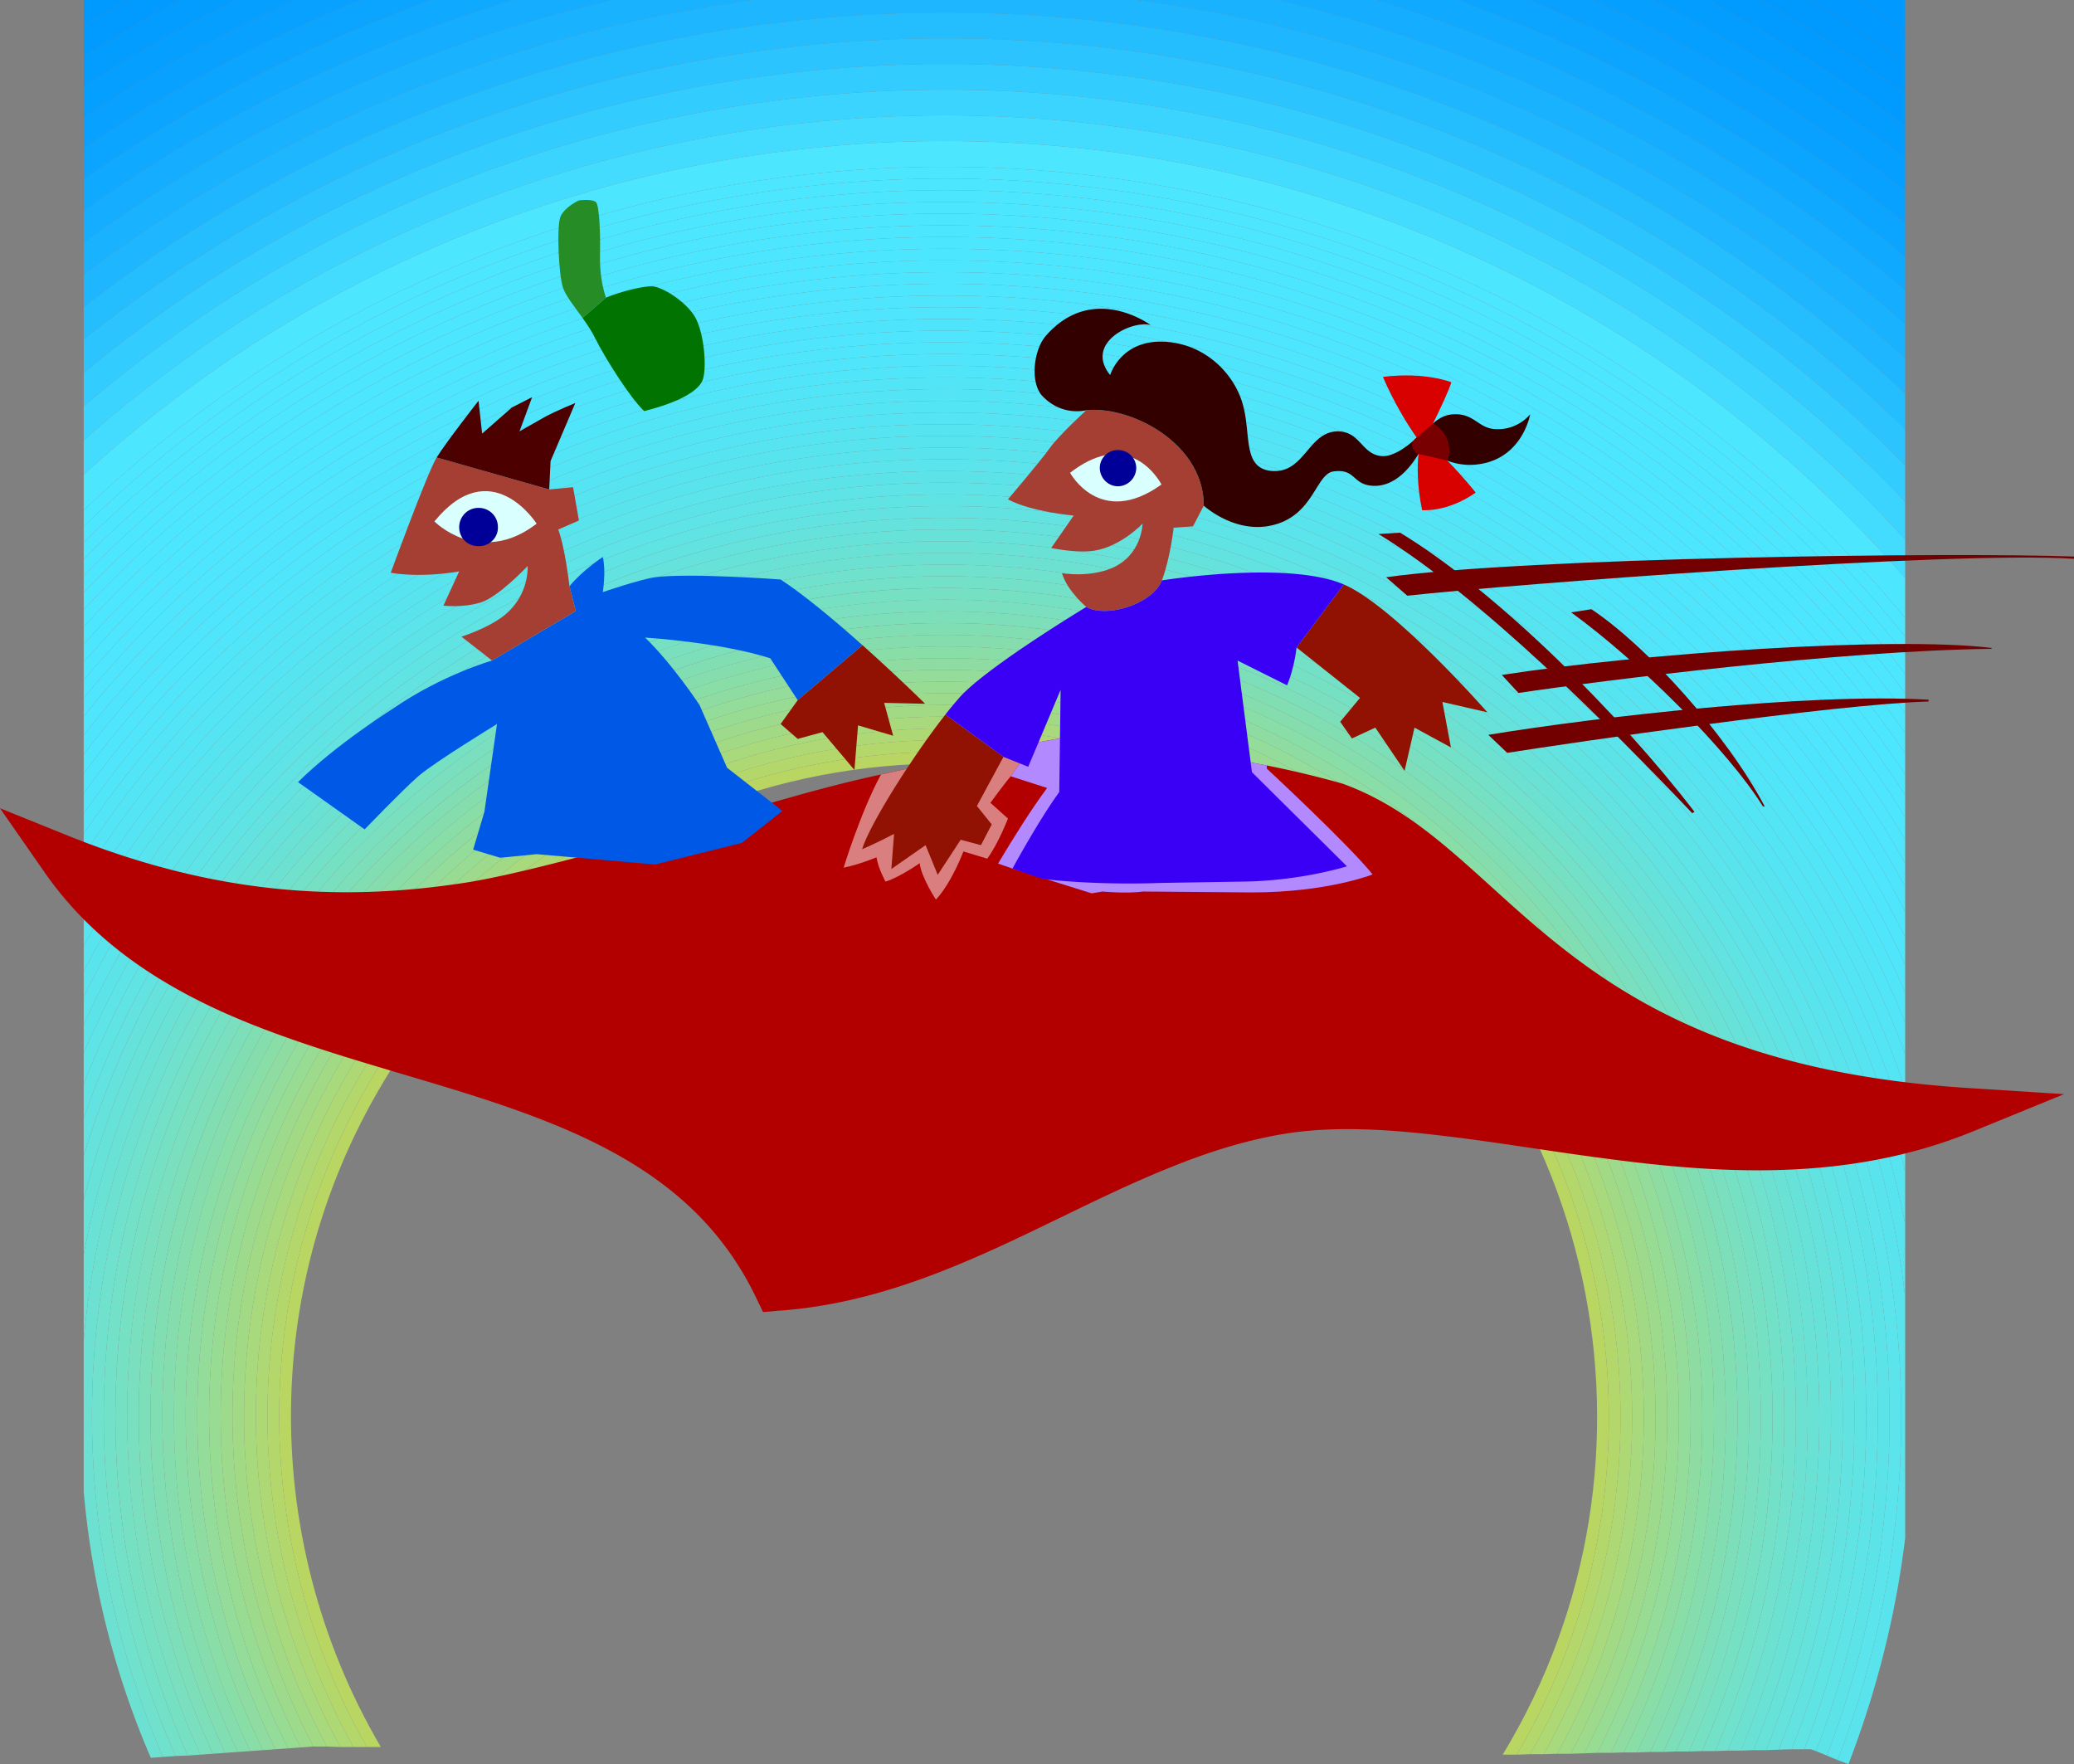 <svg xmlns="http://www.w3.org/2000/svg" width="460.699" height="391.803"><rect width="100%" height="100%" fill="#808080" stroke="none"/><path fill="#09f" d="M423.2.006c.042-.008.042-.008 0 0 .042-.008.046-.008 0 0"/><path fill="#09f" d="M423.2 6.904V.006c.046-.008.042-.008 0 0 .042-.008.042-.008 0 0h-10.302a300.755 300.755 0 0 1 7.102 4.7c1.121.745 2.172 1.503 3.2 2.198"/><path fill="#09f" d="M423.2 13.904v-7c-1.028-.695-2.079-1.453-3.2-2.199a305.792 305.792 0 0 0-7.102-4.7H402.2c4.91 3.013 9.801 6.15 14.598 9.4 2.2 1.5 4.328 2.995 6.402 4.5"/><path fill="#009aff" d="M423.2 20.904v-7c-2.075-1.504-4.204-3-6.403-4.5A384.021 384.021 0 0 0 402.199.006H391c7.672 4.406 15.215 9.117 22.598 14.2 3.293 2.163 6.484 4.429 9.601 6.698M18.598.006v5.7a538.632 538.632 0 0 1 9.601-5.7h-9.601"/><path fill="#019bff" d="M423.2 28.006v-7.102c-3.118-2.27-6.31-4.535-9.602-6.699-7.383-5.082-14.926-9.793-22.598-14.2h-11.602a351.875 351.875 0 0 1 31 18.9c4.395 2.933 8.657 5.991 12.801 9.1M28.2.006a538.632 538.632 0 0 0-9.602 5.7v6.8A335.73 335.73 0 0 1 40 .006H28.2"/><path fill="#039cff" d="M407.2 23.604a334.129 334.129 0 0 1 14.698 10.5c.489.367.91.71 1.301 1v-7.098c-4.144-3.11-8.406-6.168-12.8-9.102a351.875 351.875 0 0 0-31-18.898H367a440.955 440.955 0 0 1 9.5 4.898 354.979 354.979 0 0 1 30.7 18.7M52.398.006H40a335.73 335.73 0 0 0-21.402 12.5v6.7a365.91 365.91 0 0 1 29.3-17 794.148 794.148 0 0 1 4.5-2.2"/><path fill="#059fff" d="M65.5.006H52.398c-1.507.73-2.992 1.457-4.5 2.2a365.91 365.91 0 0 0-29.3 17v6.898c.976-.68 1.937-1.34 2.902-2A351.056 351.056 0 0 1 65.5.006m357.7 42.398v-7.3c-.391-.29-.813-.633-1.302-1a334.129 334.129 0 0 0-14.699-10.5 354.979 354.979 0 0 0-30.699-18.7A440.955 440.955 0 0 0 367 .006h-13.203A346.845 346.845 0 0 1 404 28.303a312.905 312.905 0 0 1 19.2 14.101"/><path fill="#08a1ff" d="M79.898.006H65.5a351.056 351.056 0 0 0-44 24.098c-.965.66-1.926 1.32-2.902 2v6.8c2-1.336 4-2.675 6-4A341.86 341.86 0 0 1 79.898.006m320.899 33a347.014 347.014 0 0 1 22.402 16.598v-7.2A312.905 312.905 0 0 0 404 28.303 346.845 346.845 0 0 0 353.797.006h-14.2c.188.074.391.148.602.2a345.344 345.344 0 0 1 60.598 32.8"/><path fill="#0ba5ff" d="M397.598 37.705a336.287 336.287 0 0 1 25.601 19.3v-7.401a347.014 347.014 0 0 0-22.402-16.598 345.344 345.344 0 0 0-60.598-32.8 4.526 4.526 0 0 1-.601-.2h-15.801A315.208 315.208 0 0 1 338 5.506c20.527 8.547 40.504 19.277 59.598 32.2M85.2 4.006a264.861 264.861 0 0 1 10.597-4H79.898a341.86 341.86 0 0 0-55.3 28.898c-2 1.325-4 2.664-6 4v6.899c3.015-2.043 6.047-4.106 9.101-6.098a333.85 333.85 0 0 1 57.5-29.7"/><path fill="#0fa9ff" d="M113.898.006H95.797a264.861 264.861 0 0 0-10.598 4 333.85 333.85 0 0 0-57.5 29.7c-3.054 1.991-6.086 4.054-9.101 6.097v7a360.671 360.671 0 0 1 12.199-8.297C56.734 21.729 84.723 8.85 113.898.006m307.399 62.797c.652.515 1.293 1.086 1.902 1.601v-7.398a336.287 336.287 0 0 0-25.601-19.3c-19.094-12.923-39.07-23.653-59.598-32.2-4.7-1.953-9.43-3.781-14.203-5.5h-17.899c30.684 9.39 60.54 23.48 88.5 42.5a316.71 316.71 0 0 1 26.899 20.297"/><path fill="#14adff" d="M33.898 43.303C65.348 22.95 99.871 8.423 135.797.006h-21.899c-29.175 8.844-57.164 21.723-83.101 38.5a360.671 360.671 0 0 0-12.2 8.297v7.101a49.664 49.664 0 0 1 2.301-1.699 290.019 290.019 0 0 1 13-8.902m383.7 23.801a172.73 172.73 0 0 1 5.601 4.902v-7.602c-.61-.515-1.25-1.086-1.902-1.601a316.71 316.71 0 0 0-26.899-20.297c-27.96-19.02-57.816-33.11-88.5-42.5H284c37.262 8.785 73.617 24.387 107.2 47.2a324.255 324.255 0 0 1 26.398 19.898"/><path fill="#19b2ff" d="M150 2.803A286.206 286.206 0 0 1 167.2.006h-31.403C99.87 8.424 65.347 22.95 33.898 43.303c-4.386 2.836-8.73 5.8-13 8.902a49.664 49.664 0 0 0-2.3 1.7v7.1A291.318 291.318 0 0 1 37 48.105c34.648-22.438 73.098-37.688 113-45.301m238 49.1a330.227 330.227 0 0 1 26 19.602 361.11 361.11 0 0 1 9.2 8.098v-7.598a172.73 172.73 0 0 0-5.602-4.902 324.255 324.255 0 0 0-26.399-19.899C357.617 24.393 321.262 8.791 284 .005h-31.3a343.64 343.64 0 0 1 19 3.099c40.487 8.085 80.034 24.19 116.3 48.8"/><path fill="#1eb7ff" d="M151.098 8.404c78.359-15.023 162.46-.129 233.699 48.2 13.824 9.406 26.637 19.707 38.402 30.8v-7.8A361.11 361.11 0 0 0 414 71.506a330.227 330.227 0 0 0-26-19.602c-36.266-24.61-75.813-40.715-116.3-48.8a343.64 343.64 0 0 0-19-3.098h-85.5A286.206 286.206 0 0 0 150 2.803c-39.902 7.613-78.352 22.863-113 45.3a291.318 291.318 0 0 0-18.402 12.903v7.2a291.153 291.153 0 0 1 21.5-15.302c34.03-22.047 71.789-37.02 111-44.5"/><path fill="#24beff" d="M43.2 57.705c33.413-21.652 70.48-36.351 109-43.7 76.894-14.745 159.456-.12 229.398 47.4a297.99 297.99 0 0 1 41.601 33.898v-7.899c-11.765-11.093-24.578-21.394-38.402-30.8-71.238-48.329-155.34-63.223-233.7-48.2-39.21 7.48-76.968 22.453-111 44.5a291.153 291.153 0 0 0-21.5 15.301v7.2c.11-.087.215-.173.301-.301 7.868-6.215 15.985-12.047 24.301-17.399"/><path fill="#2bc4ff" d="M46.297 62.404a301.82 301.82 0 0 1 106.902-42.8c75.535-14.465 156.559-.114 225.2 46.5a297.33 297.33 0 0 1 44.8 37.199v-8a297.99 297.99 0 0 0-41.601-33.899C311.656 13.884 229.094-.74 152.199 14.006c-38.52 7.348-75.586 22.047-109 43.7-8.316 5.35-16.433 11.183-24.3 17.398a1.293 1.293 0 0 1-.301.3v7.399a139.002 139.002 0 0 1 3.902-3.2c7.676-6.132 15.64-11.855 23.797-17.199"/><path fill="#32ccff" d="M49.398 67.205c32.172-20.77 67.86-34.922 104.899-42 74.078-14.191 153.562-.11 220.902 45.598a297.157 297.157 0 0 1 45.801 38.3c.742.786 1.488 1.59 2.2 2.403v-8.203a297.33 297.33 0 0 0-44.802-37.2C309.758 19.49 228.734 5.14 153.2 19.604A301.82 301.82 0 0 0 46.297 62.405c-8.156 5.344-16.121 11.067-23.797 17.2a139.111 139.111 0 0 0-3.902 3.199v7.402c2.453-2.074 4.922-4.133 7.402-6.101a305.107 305.107 0 0 1 23.398-16.899"/><path fill="#3ad4ff" d="M29.598 88.506a301.76 301.76 0 0 1 22.902-16.5c31.55-20.379 66.547-34.258 102.898-41.203C228.012 16.893 305.961 30.7 372 75.506c16.5 11.21 31.48 23.824 44.898 37.598a255.285 255.285 0 0 1 6.301 6.699v-8.297a85.175 85.175 0 0 0-2.199-2.402 297.157 297.157 0 0 0-45.8-38.301c-67.34-45.707-146.825-59.79-220.903-45.598-37.04 7.078-72.727 21.23-104.899 42-8 5.23-15.812 10.844-23.398 16.899-2.48 1.968-4.95 4.027-7.402 6.101v7.5c.023.023.043.008.101 0 3.535-3.164 7.176-6.215 10.899-9.2"/><path fill="#43dcff" d="M156.398 36.404c71.254-13.636 147.66-.101 212.399 43.801 16.172 11.012 30.86 23.375 44 36.899a226.746 226.746 0 0 1 10.402 11.3v-8.601a258.58 258.58 0 0 0-6.3-6.7C403.48 99.33 388.5 86.718 372 75.507 305.96 30.7 228.012 16.893 155.398 30.803 119.047 37.748 84.051 51.627 52.5 72.006a301.76 301.76 0 0 0-22.902 16.5c-3.723 2.984-7.364 6.035-10.899 9.2-.058.007-.078.022-.101 0v7.698a287.34 287.34 0 0 1 37-28.601c30.933-19.985 65.238-33.59 100.8-40.399"/><path fill="#4ce6ff" d="M157.5 42.006c69.785-13.32 144.645-.063 208.098 43 15.816 10.742 30.207 22.851 43.101 36.098a242.877 242.877 0 0 1 14.5 16.199v-8.899a226.746 226.746 0 0 0-10.402-11.3c-13.14-13.524-27.828-25.887-44-36.899-64.738-43.902-141.145-57.437-212.399-43.8-35.562 6.808-69.867 20.413-100.8 40.398a287.34 287.34 0 0 0-37 28.601v7.899a275.987 275.987 0 0 1 40.199-31.7c30.23-19.558 63.84-32.89 98.703-39.597"/><path fill="#4ce6ff" d="M158 44.604c69.121-13.247 143.281-.11 206.098 42.5 15.715 10.687 29.968 22.687 42.699 35.8a239.416 239.416 0 0 1 16.402 18.5v-4.101a242.877 242.877 0 0 0-14.5-16.2c-12.894-13.246-27.285-25.355-43.101-36.097-63.453-43.063-138.313-56.32-208.098-43-34.863 6.707-68.473 20.039-98.703 39.598a275.987 275.987 0 0 0-40.2 31.699v3.601A271.359 271.359 0 0 1 60.2 83.803c29.956-19.399 63.253-32.603 97.8-39.2"/><path fill="#4ce6ff" d="M61.598 86.006C91.285 66.77 124.266 53.689 158.5 47.104c68.457-13.067 141.918-.055 204.098 42.199A272.178 272.178 0 0 1 405 124.705a278.787 278.787 0 0 1 17.797 20.2c.14.19.293.39.402.6v-4.1a239.416 239.416 0 0 0-16.402-18.5c-12.73-13.114-26.985-25.114-42.7-35.801-62.816-42.61-136.976-55.747-206.097-42.5-34.547 6.597-67.844 19.8-97.8 39.199a271.359 271.359 0 0 0-41.602 33.101v3.602c.386-.36.761-.75 1.101-1.102a270.22 270.22 0 0 1 41.899-33.398"/><path fill="#4ce6ff" d="M63 88.205c29.418-19.066 62.082-32.023 96-38.5 67.793-12.992 140.55-.101 202.2 41.7 15.394 10.488 29.378 22.261 41.898 35.1a281.984 281.984 0 0 1 17.699 20c.797 1.075 1.621 2.153 2.402 3.2v-4.2c-.11-.21-.262-.41-.402-.6a278.787 278.787 0 0 0-17.797-20.2 272.178 272.178 0 0 0-42.402-35.402c-62.18-42.254-135.641-55.266-204.098-42.2-34.234 6.586-67.215 19.668-96.902 38.903a270.22 270.22 0 0 0-41.899 33.398c-.34.352-.715.742-1.101 1.102v3.7c.988-.997 1.96-1.99 3-3a265.413 265.413 0 0 1 41.402-33"/><path fill="#4ce6ff" d="M64.398 90.303c29.145-18.805 61.497-31.637 95.102-38.098 67.129-12.82 139.188-.055 200.2 41.399 15.288 10.335 29.14 21.992 41.5 34.699a261.419 261.419 0 0 1 17.5 19.8 161.643 161.643 0 0 1 4.5 5.903v-4.3c-.782-1.048-1.606-2.126-2.403-3.2a281.984 281.984 0 0 0-17.7-20c-12.519-12.84-26.503-24.613-41.898-35.102C299.551 49.604 226.793 36.713 159 49.705c-33.918 6.477-66.582 19.434-96 38.5a265.413 265.413 0 0 0-41.402 33c-1.04 1.012-2.012 2.004-3 3v3.7a146.399 146.399 0 0 1 4.8-4.801c12.676-12.391 26.442-23.325 41-32.801"/><path fill="#4ce6ff" d="M25.2 125.006c12.566-12.309 26.195-23.137 40.597-32.5C94.676 73.86 126.71 61.158 160 54.803c66.46-12.739 137.82-.098 198.297 40.902 25.793 17.55 47.52 38.844 64.902 62.7v-4.4a161.643 161.643 0 0 0-4.5-5.901 261.419 261.419 0 0 0-17.5-19.801 264.415 264.415 0 0 0-41.5-34.7C298.687 52.15 226.63 39.386 159.5 52.206c-33.605 6.461-65.957 19.293-95.102 38.098-14.558 9.476-28.324 20.41-41 32.8a146.399 146.399 0 0 0-4.8 4.801v3.7c2.168-2.227 4.351-4.461 6.601-6.598"/><path fill="#4ce6ff" d="M27 126.803a263.246 263.246 0 0 1 40.2-32.098c28.605-18.476 60.327-31.059 93.3-37.402 65.797-12.559 136.453-.043 196.297 40.601 26.625 18.04 48.848 40.145 66.402 64.899v-4.399c-17.383-23.855-39.11-45.148-64.902-62.699-60.477-41-131.836-53.64-198.297-40.902-33.29 6.355-65.324 19.058-94.203 37.703-14.402 9.363-28.031 20.191-40.598 32.5-2.25 2.137-4.433 4.371-6.601 6.598v3.8A300.76 300.76 0 0 1 27 126.803"/><path fill="#4ce6ff" d="M68.7 96.904c28.234-18.308 59.64-30.765 92.198-37 65.235-12.484 135.188-.093 194.5 40.102 27.38 18.64 50.102 41.59 67.801 67.297v-4.5c-17.554-24.754-39.777-46.86-66.402-64.899-59.844-40.644-130.5-53.16-196.297-40.601-32.973 6.343-64.695 18.926-93.3 37.402A263.246 263.246 0 0 0 27 126.803a300.76 300.76 0 0 0-8.402 8.601v3.801c3.324-3.586 6.718-7.11 10.199-10.5a255.154 255.154 0 0 1 39.902-31.8"/><path fill="#4de6ff" d="M30.598 130.604a249.992 249.992 0 0 1 39.5-31.5c27.964-18.149 59.058-30.481 91.3-36.7 64.57-12.312 133.825-.043 192.5 39.801 28.262 19.16 51.477 43 69.301 69.8v-4.702c-17.699-25.707-40.422-48.657-67.8-67.297-59.313-40.195-129.266-52.586-194.5-40.102-32.56 6.235-63.965 18.692-92.2 37a255.154 255.154 0 0 0-39.902 31.801c-3.48 3.39-6.875 6.914-10.2 10.5v3.899c3.891-4.333 7.891-8.528 12-12.5"/><path fill="#4de6ff" d="M32.398 132.404C44.52 120.631 57.613 110.23 71.5 101.303c27.691-17.98 58.469-30.188 90.398-36.297 63.907-12.235 132.461-.09 190.5 39.297 29.07 19.734 52.739 44.394 70.7 72.101.035.102.09.192.101.301v-4.7c-17.824-26.8-41.039-50.64-69.3-69.8-58.676-39.844-127.93-52.113-192.5-39.8-32.243 6.218-63.337 18.55-91.301 36.699a249.992 249.992 0 0 0-39.5 31.5c-4.11 3.972-8.11 8.167-12 12.5v3.902a276.608 276.608 0 0 1 13.8-14.602"/><path fill="#4de6fe" d="M34.2 134.303a252.727 252.727 0 0 1 38.698-30.899c27.422-17.718 57.887-29.8 89.5-35.898 63.243-12.055 131.094-.035 188.602 39 28.715 19.48 52.14 43.887 69.898 71.297a92.737 92.737 0 0 1 2.301 3.8v-4.898c-.011-.11-.066-.2-.101-.3-17.961-27.708-41.63-52.368-70.7-72.102-58.039-39.387-126.593-51.532-190.5-39.297-31.93 6.11-62.707 18.316-90.398 36.297-13.887 8.926-26.98 19.328-39.102 31.101a276.608 276.608 0 0 0-13.8 14.602v4a259.356 259.356 0 0 1 15.601-16.703"/><path fill="#4de6fe" d="M36 136.104a253.107 253.107 0 0 1 38.297-30.5c27.152-17.555 57.3-29.516 88.601-35.5 62.579-11.981 129.73-.086 186.602 38.5 28.46 19.328 51.645 43.484 69.2 70.601a212.555 212.555 0 0 1 4.5 7.3v-4.901a92.737 92.737 0 0 0-2.302-3.801c-17.757-27.41-41.183-51.817-69.898-71.297-57.508-39.035-125.36-51.055-188.602-39-31.613 6.098-62.078 18.18-89.5 35.898A252.727 252.727 0 0 0 34.2 134.303a259.356 259.356 0 0 0-15.601 16.703v4c.152-.168.297-.352.402-.5a273.18 273.18 0 0 1 17-18.402"/><path fill="#4ee5fd" d="M37.898 138.006A242.623 242.623 0 0 1 75.7 107.803c26.88-17.39 56.715-29.223 87.7-35.2 61.91-11.804 128.363-.03 184.699 38.2 28.105 19.078 51.05 42.984 68.402 69.902a160.27 160.27 0 0 1 6.7 11v-5.2a212.555 212.555 0 0 0-4.5-7.3c-17.555-27.117-40.74-51.273-69.2-70.601-56.871-38.586-124.023-50.481-186.602-38.5-31.3 5.984-61.449 17.945-88.601 35.5A253.107 253.107 0 0 0 36 136.104a273.18 273.18 0 0 0-17 18.402c-.105.148-.25.332-.402.5v4.098a93.84 93.84 0 0 0 2.402-3c5.379-6.336 11-12.383 16.898-18.098"/><path fill="#4ee5fd" d="M39.7 139.904a238.64 238.64 0 0 1 37.398-29.898c26.613-17.227 56.132-28.934 86.8-34.8 61.247-11.727 127-.079 182.7 37.698 27.847 18.926 50.55 42.578 67.8 69.2 3.106 4.832 6.067 9.8 8.801 14.902v-5.3a160.27 160.27 0 0 0-6.699-11c-17.352-26.919-40.297-50.825-68.402-69.903-56.336-38.23-122.79-50.004-184.7-38.2-30.984 5.977-60.82 17.81-87.699 35.2a242.623 242.623 0 0 0-37.8 30.203C32 143.72 26.378 149.768 21 156.104a93.84 93.84 0 0 1-2.402 3v4.199a322.736 322.736 0 0 1 4.402-5.5c5.313-6.293 10.875-12.282 16.7-17.899"/><path fill="#4ee5fc" d="M345.098 115.104c27.597 18.671 50.054 42.07 67.101 68.402a222.224 222.224 0 0 1 11 19v-5.5c-2.734-5.102-5.695-10.07-8.8-14.902-17.25-26.622-39.954-50.274-67.801-69.2-55.7-37.777-121.453-49.425-182.7-37.699-30.668 5.867-60.187 17.574-86.8 34.8a238.64 238.64 0 0 0-37.399 29.9C33.875 145.52 28.313 151.51 23 157.802a322.736 322.736 0 0 0-4.402 5.5v4.203c77.21-100.461 220.34-124.508 326.5-52.402"/><path fill="#4fe5fc" d="M343.7 117.205c27.238 18.52 49.456 41.668 66.3 67.7a225.233 225.233 0 0 1 13.2 23.3v-5.7a222.224 222.224 0 0 0-11-19c-17.048-26.331-39.505-49.73-67.102-68.401-106.16-72.106-249.29-48.06-326.5 52.402v4.297c75.87-101.657 219.074-126.528 325.101-54.598"/><path fill="#4fe5fb" d="M342.2 119.404c26.98 18.27 48.956 41.168 65.597 66.899a223.634 223.634 0 0 1 15.402 27.902v-6a225.233 225.233 0 0 0-13.199-23.3c-16.844-26.032-39.063-49.18-66.3-67.7-106.028-71.93-249.231-47.059-325.102 54.598v4.402c74.484-102.934 217.789-128.656 323.601-56.8"/><path fill="#50e5fa" d="M340.797 121.506c26.629 18.117 48.36 40.762 64.8 66.2a227.41 227.41 0 0 1 17.602 32.698v-6.199a223.634 223.634 0 0 0-15.402-27.902c-16.64-25.73-38.617-48.63-65.598-66.899C236.387 47.55 93.082 73.271 18.598 176.205v4.5c73.035-104.266 216.488-130.898 322.199-59.2"/><path fill="#51e5f9" d="M339.297 123.705c26.375 17.863 47.867 40.254 64.203 65.399 7.762 12.097 14.363 24.812 19.7 38v-6.7a227.41 227.41 0 0 0-17.602-32.699c-16.442-25.437-38.172-48.082-64.801-66.2-105.711-71.698-249.164-45.066-322.2 59.2v4.5a.325.325 0 0 0 .102-.2c71.61-105.437 215.14-132.91 320.598-61.3"/><path fill="#52e5f7" d="M337.797 125.803c26.117 17.715 47.367 39.855 63.5 64.703 8.023 12.48 14.789 25.61 20.203 39.2a72.737 72.737 0 0 1 1.7 4.5v-7.102c-5.337-13.188-11.938-25.903-19.7-38-16.336-25.145-37.828-47.536-64.203-65.399-105.457-71.61-248.988-44.137-320.598 61.3a.324.324 0 0 1-.101.2v4.7c.757-1.114 1.507-2.27 2.3-3.4C91.656 82.214 233.566 55.05 337.797 125.804"/><path fill="#53e5f6" d="M336.398 128.006c42.192 28.613 71.61 69.047 86.801 113.898v-7.699a72.737 72.737 0 0 0-1.699-4.5c-5.414-13.59-12.18-26.719-20.203-39.2-16.133-24.847-37.383-46.987-63.5-64.702-104.23-70.754-246.14-43.59-316.899 60.703-.793 1.129-1.543 2.285-2.3 3.398v4.899A367.09 367.09 0 0 1 23 187.904C93 84.857 233.293 58.006 336.398 128.006"/><path fill="#54e5f5" d="M334.898 130.104c44.149 29.96 74.13 72.937 88.301 120.3v-8.5c-15.191-44.851-44.61-85.285-86.8-113.898C233.292 58.006 93 84.857 23 187.904a367.09 367.09 0 0 0-4.402 6.899v4.902a212.352 212.352 0 0 1 6.601-10.3C94.344 87.501 233.02 60.958 334.9 130.103"/><path fill="#55e4f3" d="M333.5 132.303c46.348 31.445 76.918 77.496 89.7 127.902v-9.8c-14.173-47.364-44.153-90.34-88.302-120.301C233.02 60.959 94.344 87.502 25.2 189.404a212.352 212.352 0 0 0-6.601 10.301v5.098a231.562 231.562 0 0 1 8.699-13.899C95.684 90.15 232.754 63.916 333.5 132.303"/><path fill="#56e4f1" d="M332 134.404c49.219 33.418 80.422 83.418 91.2 137.5v-11.699c-12.782-50.406-43.352-96.457-89.7-127.902C232.754 63.916 95.684 90.15 27.297 190.904a231.562 231.562 0 0 0-8.7 13.899v5.3a224.213 224.213 0 0 1 10.903-17.8C97.031 92.799 232.477 66.873 332 134.404"/><path fill="#57e4ef" d="M330.598 136.604c49.12 33.343 80.109 83.488 90.5 137.601a204.337 204.337 0 0 1 2.101 13.899v-16.2c-10.777-54.082-41.98-104.082-91.199-137.5C232.477 66.873 97.031 92.8 29.5 192.303a224.213 224.213 0 0 0-10.902 17.8v5.602a217.264 217.264 0 0 1 13-21.902c66.773-98.356 200.613-123.973 299-57.2"/><path fill="#59e4ed" d="M423.2 288.104a204.337 204.337 0 0 0-2.102-13.899c-10.391-54.113-41.38-104.258-90.5-137.601-98.387-66.774-232.227-41.157-299 57.199a217.264 217.264 0 0 0-13 21.902v5.7a216.734 216.734 0 0 1 15.199-26.2c65.922-97.121 198.137-122.426 295.3-56.5 48.575 32.984 79.192 82.524 89.403 136 7.344 38.254 4.195 78.543-10.3 116.2l2.398.898c6.304-16.332 10.515-33.2 12.601-50.2v-53.5"/><path fill="#5be4eb" d="M418.5 274.705c-10.21-53.476-40.828-103.016-89.402-136-97.164-65.926-229.38-40.621-295.301 56.5a216.734 216.734 0 0 0-15.2 26.2v6.1a213.806 213.806 0 0 1 17.301-30.8c65.16-95.969 195.766-120.969 291.7-55.8 48.02 32.53 78.261 81.468 88.402 134.3 7.2 37.762 4.09 77.54-10.203 114.7l2.402 1c14.496-37.657 17.645-77.946 10.301-116.2"/><path fill="#5ce3e8" d="M416 275.205c-10.14-52.832-40.383-101.77-88.402-134.3-95.934-65.169-226.54-40.169-291.7 55.8a213.806 213.806 0 0 0-17.3 30.8v6.4a206.495 206.495 0 0 1 19.5-35.7c64.308-94.824 193.293-119.512 288.101-55.2 47.363 32.18 77.235 80.509 87.2 132.599 7.156 37.37 4.09 76.64-10 113.3l2.398 1c14.293-37.16 17.402-76.937 10.203-114.699"/><path fill="#5ee3e6" d="M413.398 275.604c-9.964-52.09-39.836-100.418-87.199-132.598-94.808-64.313-223.793-39.625-288.101 55.2a206.495 206.495 0 0 0-19.5 35.698v6.899c5.511-14.215 12.703-28.032 21.601-41.2 63.547-93.582 190.922-117.96 284.5-54.398 46.817 31.723 76.309 79.45 86.2 130.899 7.05 37.058 3.964 76.023-10.102 112.402h1.402l1.2.398c14.09-36.66 17.156-75.93 10-113.3"/><path fill="#60e3e3" d="M410.898 276.104c-9.89-51.45-39.382-99.176-86.199-130.899-93.578-63.562-220.953-39.184-284.5 54.399-8.898 13.167-16.09 26.984-21.601 41.199v7.601a201.012 201.012 0 0 1 23.8-47.3c62.692-92.43 188.454-116.5 280.899-53.801 46.164 31.375 75.281 78.492 85 129.3 7.07 36.915 3.91 75.754-10.297 111.903h2.797c14.066-36.379 17.152-75.344 10.101-112.402"/><path fill="#62e2e0" d="M408.297 276.604c-9.719-50.81-38.836-97.926-85-129.301-92.445-62.7-218.207-38.63-280.899 53.8a201.012 201.012 0 0 0-23.8 47.301v8.301c5.71-18.77 14.308-37.047 25.902-54.2 61.938-91.187 186.078-114.944 277.297-53 45.61 30.919 74.355 77.434 84 127.599 6.996 36.77 3.742 75.488-10.7 111.5l2.903-.099c14.207-36.148 17.367-74.988 10.297-111.902"/><path fill="#65e2dc" d="M405.797 277.104c-9.645-50.165-38.39-96.68-84-127.598-91.219-61.945-215.36-38.188-277.297 53-11.594 17.152-20.191 35.43-25.902 54.2v9.8c5.476-21.762 14.77-42.906 28.101-62.5 61.078-90.043 183.606-113.496 273.598-52.402 45.062 30.566 73.433 76.472 82.902 126 7.02 36.625 3.676 75.222-10.902 111.101l2.8-.102c14.442-36.011 17.696-74.73 10.7-111.5"/><path fill="#67e2d9" d="M403.2 277.604c-9.47-49.528-37.84-95.434-82.903-126-89.992-61.094-212.52-37.641-273.598 52.402-13.332 19.594-22.625 40.738-28.101 62.5v12.098c4.789-25.446 14.754-50.352 30.199-73.098 60.328-88.899 181.234-112.04 270.101-51.703 77.579 52.629 105.047 151.515 70.602 234.902h2.797c14.578-35.879 17.922-74.476 10.902-111.101"/><path fill="#6ae1d5" d="M318.898 153.803c-88.867-60.336-209.773-37.196-270.101 51.703-15.445 22.746-25.41 47.652-30.2 73.098v19.101c2.774-31.531 13.364-62.773 32.403-90.8 59.465-87.645 178.762-110.481 266.398-51 76.903 52.19 103.914 150.366 69.301 232.898l2.801-.098c34.445-83.387 6.977-182.273-70.602-234.902"/><path fill="#6de1d1" d="M317.398 155.904c-87.636-59.48-206.933-36.644-266.398 51-19.04 28.028-29.629 59.27-32.402 90.801v33.598a193.424 193.424 0 0 0 2.699 19.402 190.283 190.283 0 0 0 12.203 39.7l2.7-.2a192.988 192.988 0 0 1-12.403-40c-9.059-47.559-.016-98.594 29.3-141.8C111.813 121.904 229.489 99.38 316 158.103c76.129 51.66 102.672 149.12 67.797 230.699h2.902c34.613-82.532 7.602-180.707-69.3-232.899"/><path fill="#70e1cd" d="M316 158.104c-86.512-58.723-204.188-36.2-262.902 50.3-29.317 43.207-38.36 94.242-29.301 141.801a192.988 192.988 0 0 0 12.402 40l2.801-.2a184.118 184.118 0 0 1-12.602-40.3c-8.984-46.894-.07-97.23 28.899-139.902 57.855-85.258 173.922-107.473 259.203-49.598 75.46 51.223 101.535 147.973 66.5 228.7l2.797-.102c34.875-81.578 8.332-179.04-67.797-230.7"/><path fill="#73e0c8" d="M314.5 160.205c-85.281-57.875-201.348-35.66-259.203 49.598-28.969 42.672-37.883 93.008-28.899 139.902A184.118 184.118 0 0 0 39 390.005l2.7-.1c-5.786-13.087-10.087-26.72-12.802-40.7-8.808-46.226-.015-95.863 28.5-137.902C114.5 127.193 228.945 105.287 313 162.404c74.793 50.692 100.395 146.735 65.098 226.5H381c35.035-80.726 8.96-177.476-66.5-228.699"/><path fill="#76e0c3" d="M313 162.404c-84.055-57.117-198.5-35.21-255.602 48.899-28.515 42.039-37.308 91.676-28.5 137.902 2.715 13.98 7.016 27.613 12.801 40.7l2.801-.2c-5.938-13.156-10.313-26.894-13-41-8.73-45.562-.063-94.5 28.098-136 56.246-82.863 169.078-104.46 252-48.2 74.02 50.255 99.16 145.599 63.601 224.5l2.899-.1c35.297-79.766 9.695-175.81-65.098-226.5"/><path fill="#7adfbe" d="M311.598 164.506c-82.922-56.262-195.754-34.664-252 48.2-28.16 41.5-36.828 90.437-28.098 136 2.687 14.105 7.062 27.843 13 41l2.797-.2A181.467 181.467 0 0 1 34 348.303c-8.559-44.996-.016-93.235 27.7-134.098 55.484-81.719 166.706-103.008 248.398-47.5 73.355 49.723 98.015 144.363 62.199 222.3h2.902c35.559-78.901 10.418-174.245-63.601-224.5"/><path fill="#7ddfb9" d="M310.098 166.705c-81.692-55.508-192.914-34.219-248.399 47.5C33.984 255.068 25.441 303.307 34 348.303a181.467 181.467 0 0 0 13.297 41.203l2.703-.203c-6.145-13.297-10.668-27.242-13.402-41.5-8.48-44.332-.059-91.867 27.3-132.098 54.633-80.574 164.235-101.555 244.801-46.902 72.586 49.297 96.766 143.238 60.801 220.3l2.797-.098c35.816-77.937 11.156-172.578-62.2-222.3"/><path fill="#81deb3" d="M308.7 168.803c-80.568-54.653-190.17-33.673-244.803 46.902-27.359 40.23-35.78 87.766-27.3 132.098 2.734 14.258 7.257 28.203 13.402 41.5l2.797-.2c-6.285-13.37-10.887-27.414-13.598-41.8-8.402-43.668-.105-90.5 26.801-130.2 53.871-79.324 161.863-99.992 241.2-46.097 71.913 48.758 95.624 142.015 59.398 218.098h2.902c35.965-77.063 11.785-171.004-60.8-220.301"/><path fill="#85ddae" d="M307.2 171.006C227.862 117.11 119.87 137.779 66 217.104c-26.906 39.699-35.203 86.53-26.8 130.199 2.71 14.386 7.312 28.43 13.597 41.8l2.8-.199c-6.437-13.437-11.113-27.59-13.898-42.101-8.222-43.004-.05-89.133 26.5-128.2 53.02-78.175 159.387-98.535 237.598-45.5 71.152 48.333 94.375 140.899 57.8 216.102l3-.102c36.227-76.082 12.516-169.34-59.398-218.097"/><path fill="#89dda7" d="M305.797 173.104c-78.211-53.036-184.578-32.676-237.598 45.5-26.55 39.066-34.722 85.195-26.5 128.199 2.785 14.511 7.461 28.664 13.899 42.101l2.8-.199a166.987 166.987 0 0 1-14.101-42.402c-8.149-42.336-.102-87.77 26-126.297 52.262-76.938 157.02-96.988 234-44.703 70.488 47.8 93.226 139.683 56.402 213.902h2.899c36.574-75.203 13.351-167.77-57.801-216.101"/><path fill="#8edca1" d="M304.297 175.303c-76.98-52.285-181.738-32.235-234 44.703-26.102 38.527-34.149 83.96-26 126.297a166.987 166.987 0 0 0 14.101 42.402l2.801-.2a166.408 166.408 0 0 1-14.402-42.702c-7.973-41.672-.047-86.407 25.703-124.297 51.406-75.793 154.543-95.531 230.297-44.102 69.824 47.371 92.082 138.57 55 211.899l2.902-.098c36.824-74.219 14.086-166.101-56.402-213.902"/><path fill="#93dc9a" d="M302.797 177.404c-75.754-51.43-178.89-31.691-230.297 44.102-25.75 37.89-33.676 82.625-25.703 124.297a166.408 166.408 0 0 0 14.402 42.703l2.801-.203a161.748 161.748 0 0 1-14.602-43c-7.894-41.008-.093-85.04 25.2-122.297 50.652-74.64 152.175-94.074 226.8-43.402 69.059 46.843 90.817 137.37 53.399 209.699h3c37.082-73.328 14.824-164.528-55-211.899"/><path fill="#98db93" d="M301.398 179.604c-74.625-50.672-176.148-31.239-226.8 43.402-25.293 37.258-33.094 81.289-25.2 122.297a161.748 161.748 0 0 0 14.602 43l2.797-.2a161.456 161.456 0 0 1-14.899-43.3c-7.722-40.344-.046-83.676 24.899-120.399 49.793-73.398 149.707-92.52 223.101-42.699 68.399 46.414 89.66 136.274 52 207.7l2.899-.102c37.418-72.328 15.66-162.856-53.399-209.7"/><path fill="#9dda8c" d="M299.898 181.705c-73.394-49.82-173.308-30.7-223.101 42.7-24.945 36.722-32.621 80.054-24.899 120.398a161.456 161.456 0 0 0 14.899 43.3l2.601-.199h.2A157.615 157.615 0 0 1 54.5 344.303c-7.645-39.68-.094-82.309 24.398-118.399 49.04-72.25 147.332-91.066 219.602-42 67.637 45.887 88.406 135.082 50.398 205.602l3-.102c37.66-71.425 16.399-161.285-52-207.699"/><path fill="#a2d984" d="M298.5 183.904c-72.27-49.066-170.563-30.25-219.602 42-24.492 36.09-32.043 78.719-24.398 118.399a157.615 157.615 0 0 0 15.098 43.601h3a155.46 155.46 0 0 1-15.598-44c-7.469-39.113-.043-81.043 24.098-116.601C129.28 156.299 225.957 137.795 297 186.006c66.977 45.465 87.238 133.996 48.898 203.5h3c38.008-70.52 17.239-159.715-50.398-205.602"/><path fill="#a8d97c" d="M297 186.006c-71.043-48.211-167.719-29.707-215.902 41.297C56.957 262.86 49.53 304.79 57 343.904a155.46 155.46 0 0 0 15.598 44l3 .102a151.922 151.922 0 0 1-16-44.602c-7.387-38.453-.082-79.68 23.601-114.601 47.426-69.856 142.488-88.051 212.301-40.598 66.316 44.938 86.074 132.82 47.398 201.398l3-.098c38.34-69.503 18.079-158.035-48.898-203.5"/><path fill="#aed874" d="M295.5 188.205c-69.813-47.453-164.875-29.258-212.3 40.598-23.684 34.922-30.99 76.148-23.602 114.601a151.922 151.922 0 0 0 16 44.602H78.5a152.107 152.107 0 0 1-16.402-45.102c-7.215-37.785-.035-78.316 23.3-112.601 46.567-68.711 140.02-86.598 208.7-40 65.566 44.515 84.808 131.754 45.8 199.3h3c38.676-68.578 18.918-156.46-47.398-201.398"/><path fill="#b4d76b" d="M294.098 190.303c-68.68-46.598-162.133-28.711-208.7 40-23.335 34.285-30.515 74.816-23.3 112.601A152.107 152.107 0 0 0 78.5 388.006h3c-27.059-47.399-26.719-108.059 6-156.3 45.813-67.47 137.64-85.044 205.098-39.2 64.91 43.992 83.64 130.594 44.3 197.2l3-.103c39.008-67.546 19.766-154.785-45.8-199.3"/><path fill="#bad662" d="M292.598 192.506c-67.457-45.844-159.286-28.27-205.098 39.2-32.719 48.241-33.059 108.901-6 156.3h3.098c-27.434-46.723-27.395-107.004 5.101-154.8 44.957-66.317 135.176-83.587 201.5-38.602 64.153 43.57 82.375 129.546 42.598 195.101h3.101c39.34-66.605 20.61-153.207-44.3-197.2"/><path fill="#b20000" d="M195.7 172.006c-6.934 1.504-13.747 3.277-20.5 5.2-15.231 4.23-53.731 15.96-71.602 18.8-26.524 4.133-54.563 3.133-88-10.203L0 179.506l9.598 13.797c9.988 14.543 23.574 23.898 38.402 30.8 14.543 6.723 30.668 11.239 46.598 16 31.5 9.418 59.605 19.325 73.402 48.2l1.5 3.101 3.5-.3c22.043-1.543 41.328-10.418 59.5-19.2 8.941-4.32 17.844-8.746 26.898-12.398 9-3.68 17.973-6.52 27.301-7.902 9.836-1.391 20.711-.88 32.5.5 12.008 1.351 24.567 3.53 37.399 5.199 26.011 3.476 54.21 5.172 81.601-6l20.301-8.297-21.902-1.402c-45.528-2.993-70.633-16.399-88.7-30.399-9.355-7.258-16.91-14.71-24.3-21.101-7.645-6.625-15.72-12.614-25.5-16.098a223.544 223.544 0 0 0-16.7-4c-5.507-1.063-39.3-7-39.3-7-5.707.371-39.426 7.41-46.399 9"/><path fill="#007300" d="M134.598 66.104c3.285-1.368 8.527-2.665 10.402-2.5 1.934.109 7.172 3.101 9.398 6.8 2.13 3.79 2.672 11.887 1.602 14.2-1.105 2.312-5.05 4.695-12.902 6.699-3.172-2.957-8.82-12.004-10.899-16.2-.699-1.457-1.746-3.007-2.8-4.5l5.199-4.5"/><path fill="#268c26" d="M129.398 70.604c-1.925-2.665-3.921-5.153-4.398-6.899-.86-2.71-1.406-13.32-.5-15.601 1-2.215 4.098-3.598 4.098-3.598s2.957-.387 3.8.398c.79.848.926 7.512.899 9.801.027 2.207-.379 6.29 1.3 11.399l-5.199 4.5"/><path fill="#0059e6" d="m145.5 192.006-26.3-2.3-8.102.8-6-1.8 2.5-8.403 2.8-19.5s-13.828 8.445-17.5 11.601C89.258 175.627 81 184.205 81 184.205l-14.8-10.5c8.394-8.344 21.198-16.402 21.198-16.402 10.926-7.485 21.899-10.598 21.899-10.598l18.601-11-1.398-5.5c2.844-3.512 7.398-6.5 7.398-6.5.766 3.242 0 7.8 0 7.8s8.38-2.862 11.602-3.3c7.629-1.004 27.898.5 27.898.5 5.32 3.48 12.204 9.25 18.2 14.598l-14.399 12.203-6.101-9.3c-11.133-3.571-27.801-4.602-27.801-4.602 6.277 6.101 12.101 15 12.101 15l6.102 13.902 12.297 9.598-9 7.101-19.297 4.8"/><path fill="#911102" d="M191.598 143.303a427.49 427.49 0 0 1 13.902 13l-9.102-.2 2 7.301-7.8-2.3-.801 9.902-7.098-8.402-5.5 1.5-3.8-3.301 3.8-5.297 14.399-12.203"/><path fill="#a63f33" d="m127.898 135.705-18.601 11-6.797-5.3s6.05-1.91 9.598-4.801c5.593-4.586 5.101-10.899 5.101-10.899s-6.344 6.816-10.402 8.098c-4.016 1.242-8.297.703-8.297.703l3.5-7.602c-9.105 1.559-15.203.301-15.203.301s8.14-22.277 10.203-25.601l25 7.101 5.297-.5 1.3 7.399-4.597 2c1.535 4.046 2.5 12.601 2.5 12.601l1.398 5.5"/><path fill="#4c0000" d="M97 101.604c1.977-3.235 9.297-12.598 9.297-12.598l.8 7.297 6.602-5.797 4.5-2.3-2.8 7.597s3.074-1.746 5.8-3.297c2.82-1.477 6.598-3 6.598-3l-5.5 12.898-.297 6.301-25-7.101"/><path fill="#d9ffff" d="M109 120.404c3.086-.156 6.55-1.285 10.2-4.101 0 0-10.11-15.914-22.7-.5 0 0 2.36 2.43 6.297 3.8l6.203.801"/><path fill="#009" d="M109 120.404a4.014 4.014 0 0 0 1.598-3.3 4.23 4.23 0 0 0-4.301-4.301c-2.363-.031-4.297 1.898-4.297 4.3 0 .91.297 1.774.797 2.5 1.496 2.079 4.633 2.126 6.203.801"/><path fill="#730000" d="M311 118.303c21.613 13.129 48.758 40.3 65.398 62l-.5.3c-18.347-19.257-46.832-48.023-69.699-62l4.801-.3"/><path fill="#730000" d="M307.898 128.205c31.29-4.394 125.555-5.59 152.801-4.601v.5c-27.816-1.774-124.918 5.667-148.101 8.199l-4.7-4.098M349 136.006c15.215 11.043 34.898 30.691 42.598 43.098H392c-8.418-15.907-25.996-35.473-38.5-43.801l-4.5.703"/><path fill="#730000" d="M333.598 149.904c31.418-4.851 87.02-8.66 108.8-6v.2c-33.367.375-86.316 7-105.101 9.8l-3.7-4m-2.999 13.301c24.554-4.035 71.332-9.355 97.8-7.8v.398c-21.07.605-78.878 9.086-93.601 11.402l-4.2-4"/><path fill="#a63f33" d="M241.297 134.803s-4.23-3.54-5.399-7.5c0 0 5.832 1.027 11-1.098 6.813-2.887 6.899-9.902 6.899-9.902s-4.762 5.054-10.7 6c-3.937.625-9.597-.598-9.597-.598l5-7.2s-9.379-.792-14.602-3.6c0 0 7.422-8.739 9.301-11.4 1.863-2.675 8.098-8.401 8.098-8.401 10.031-.981 26.094 7.382 26.101 21.199L265 116.904l-4.3.301s-.7 6.566-2.602 11.7c-1.946 5.163-12.29 8.464-16.801 5.898"/><path fill="#d97f7f" d="M224.5 172.404s-1.766 2.145-4.5 5.899l3.898 3.5s-2.132 5.55-4.601 8.902L214 189.104s-2.527 6.828-6.102 10.699c0 0-3.296-5-3.601-8.098 0 0-4.375 3.098-7.598 4.098 0 0-1.644-2.965-2-5.399 0 0-3.867 1.63-7.3 2.301 0 0 3.753-12.332 8.3-20.7 4.75-1.093 21.86-4.687 34.098-7l-5.297 7.4"/><path fill="#b289ff" d="m242.5 198.404-17.602-5.5-3.199-1.101c3.457-5.809 7.48-12.207 10.899-16.797l-8.098-2.602 5.297-7.398c5.773-1.082 10.457-1.887 12.3-2 0 0 33.794 5.937 39.301 7v.7s18.106 16.808 23.5 23.5c0 0-9.941 3.987-26.8 4l-24.098-.2c-3.883.508-9.102 0-9.102 0l-2.398.398"/><path fill="#300" d="M321.5 102.303a13.73 13.73 0 0 0 7 .8c9.75-1.359 11.398-11.097 11.398-11.097s-2.707 3.605-7.8 3.297c-3.75-.219-4.61-3.465-9.098-3.297-2.027.05-3.57 1.008-4.703 2.098l-3.598 3.101c-1.137 1.074-4.715 4.266-7.699 4.098-4.555-.313-4.777-5.504-9.902-5.5-6.524.11-7.278 9.363-14.598 8.8-6.664-.59-4.477-8.246-6.5-15-1.77-6.164-7.754-13.054-17.102-13.699-9.933-.605-12.3 7.399-12.3 7.399-5.809-7.203 5.004-12.285 9-11.098 0 0-12.848-9.586-23.301 2.399-2.723 3.144-3.543 10.484-.7 13.402 4.415 4.586 9.7 3.098 9.7 3.098 10.031-.981 26.094 7.382 26.101 21.199 0 0 6.188 5.683 13.899 4.601 10.484-1.53 10.797-11.644 14.902-12.199 5.188-.695 4.07 3.176 9.2 3.2 4.734-.024 8.038-4.317 9.699-7.102l6.402 1.5"/><path fill="#911102" d="m288 143.803 14.098 11.203-4.399 5.297 2.598 3.703 5.203-2.402 6.5 9.601 2.2-9.601 8.097 4.402-1.899-10.102 10 2.301s-20.617-23.539-31.898-28.402l-10.5 14m-78 14.902c-7.055 8.934-16.832 24.344-18.5 29.899 3.457-1.465 7.098-3.399 7.098-3.399l-.598 7.8 7.598-5.3 2.699 6.598 5.101-7.797 4.5 1.2 2.399-4.602-3.297-4.098 5.898-10.902L210 158.705"/><path fill="#d9ffff" d="M245.5 101.104c-2.309.468-4.887 1.648-7.8 3.902 0 0 6.66 12.383 20.3 2.598 0 0-2.105-4.133-6.3-5.899l-6.2-.601"/><path fill="#009" d="M251.7 101.705a4.15 4.15 0 0 1 .698 2.2 4.134 4.134 0 0 1-4.101 4.1c-2.184-.03-3.992-1.839-4-4.1a3.947 3.947 0 0 1 1.203-2.801c1.66-1.723 4.773-1.52 6.2.601"/><path fill="#3a00f5" d="M241.297 134.803c4.512 2.566 14.855-.735 16.8-5.899 0 0 27.84-4.48 40.403.899l-10.5 14s-.41 4.324-2.102 8.402l-11-5.5 3.2 24.8 21.101 20.9s-10.234 3.253-23.199 3.398l-18.5.3s-13.125.602-25.902-.898l-6.7-2.3c3.22-5.837 7.079-12.395 10.399-17l.3-22.7-7.199 17.098-5.5-2.2L210 158.706a67.9 67.9 0 0 1 3.598-4.3c6.66-6.919 27.699-19.602 27.699-19.602"/><path fill="#d90000" d="M318.297 94.104c1.5-3.036 3.433-7.13 4.101-9.2 0 0-5.722-2.37-15.199-1.199 0 0 2.613 6.535 7.5 13.5-1.828 1.254-.652 3.18.399 3.598-.282 2.597-.368 6.937.8 12.5 0 0 5.555.562 11.899-3.899 0 0-2.649-3.383-6.297-7.101.992-3.028-.027-6.344-3.203-8.2"/><path fill="#780000" d="M315.098 100.803c-1.051-.418-2.227-2.344-.399-3.598l3.598-3.101c3.176 1.855 4.195 5.171 3.203 8.199l-6.402-1.5"/></svg>
